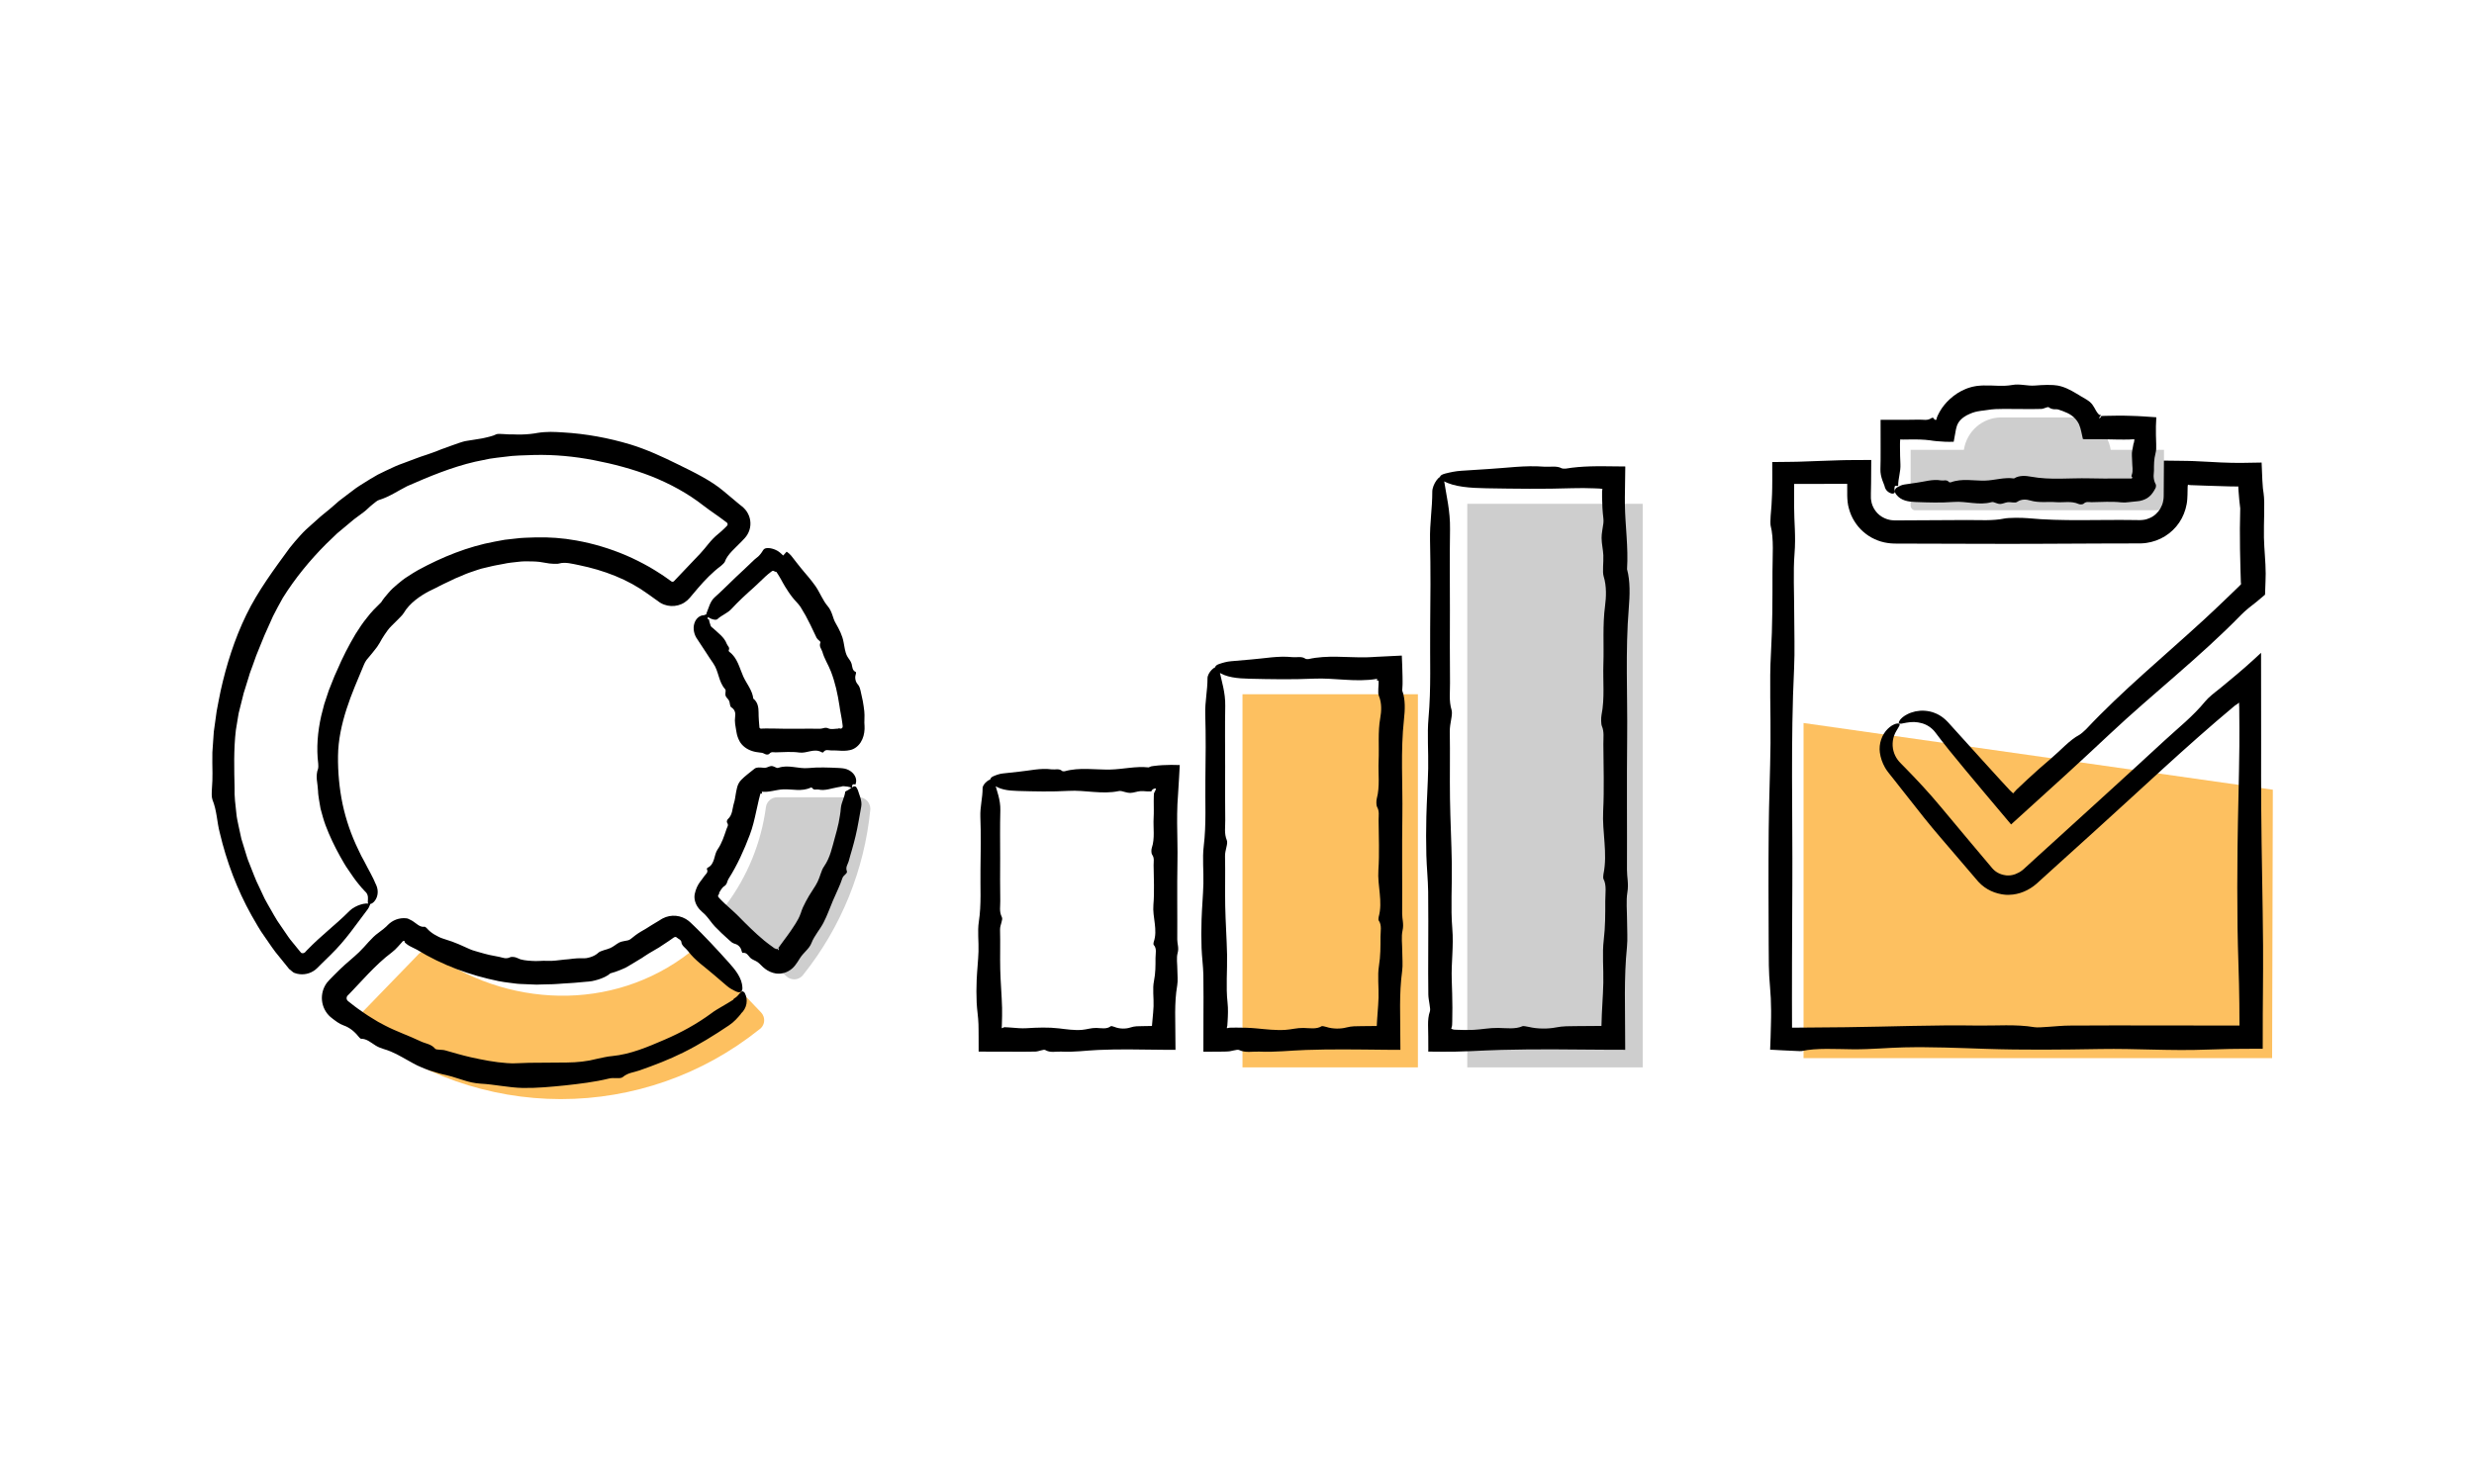 <?xml version="1.0" encoding="utf-8"?>
<!-- Generator: Adobe Illustrator 27.0.0, SVG Export Plug-In . SVG Version: 6.00 Build 0)  -->
<svg version="1.1" id="Layer_1" xmlns="http://www.w3.org/2000/svg" xmlns:xlink="http://www.w3.org/1999/xlink" x="0px" y="0px"
	 viewBox="0 0 1000 600" style="enable-background:new 0 0 1000 600;" xml:space="preserve">
<style type="text/css">
	.st0{fill:none;stroke:#CECECE;stroke-width:6;stroke-miterlimit:10;}
	.st1{fill:#CECECE;}
	.st2{fill:#FDC060;}
	.st3{fill:#141414;}
	.st4{fill:none;}
	.st5{fill-rule:evenodd;clip-rule:evenodd;fill:#FDC060;}
	.st6{fill:#FEC060;}
	.st7{fill:#48B04B;}
	.st8{fill:#F5333F;}
	.st9{fill:none;stroke:#CECECE;stroke-miterlimit:10;}
</style>
<g>
	<path class="st1" d="M351.45,325.31c-0.67-1.78-2.37-2.95-4.28-2.96H314.1c-2.27,0.02-4.19,1.71-4.51,3.96
		c-1.9,14.37-7.46,28.02-16.15,39.63c-1.33,1.88-1.1,4.44,0.55,6.05l23.89,22.75c0.87,0.77,1.98,1.2,3.14,1.23
		c1.54-0.03,2.97-0.81,3.82-2.09c15.2-19.11,24.56-42.21,26.94-66.52C351.83,326.66,351.72,325.96,351.45,325.31L351.45,325.31z"/>
</g>
<g>
	<path class="st2" d="M308.33,410.32c-0.19-0.34-0.42-0.66-0.68-0.95l-22.39-23.48v0c-0.4-0.5-0.9-0.91-1.46-1.23
		c-1.57-0.84-3.49-0.7-4.91,0.36c-31.18,24.41-74.48,22.57-105.65-0.5c-1.68-0.32-3.4,0.33-4.46,1.68l-22.57,23.3h0
		c-0.87,0.93-1.33,2.17-1.26,3.44c0.07,1.27,0.66,2.46,1.62,3.29c22.72,18.21,50.97,28.14,80.08,28.15
		c29.12,0.02,57.37-9.88,80.11-28.06C308.8,415.05,309.48,412.42,308.33,410.32L308.33,410.32z"/>
</g>
<g>
	<g>
		<g>
			<g>
				<path d="M101.66,370.08c-5.83-10.45-10.09-21.76-12.83-33.39c-1.16-4.33-1.13-8.9-2.96-13.36c-0.41-1.12-0.31-2.81-0.2-4.7
					c0.06-0.95,0.13-1.95,0.17-2.98c0.03-1.02,0.03-2.06,0.04-3.09c-0.03-2.78-0.11-5.57-0.04-8.36l0.58-8.35l1.15-8.28
					c0.46-2.75,1.09-5.46,1.6-8.2c2.34-10.56,5.61-20.96,10.37-30.75c4.72-9.74,11.4-18.67,17.53-27.07
					c1.39-1.77,2.84-3.44,4.3-5.04c0.75-0.79,1.44-1.61,2.24-2.32c0.79-0.72,1.58-1.43,2.37-2.14l2.37-2.11
					c0.79-0.7,1.55-1.43,2.4-2.07c1.65-1.32,3.29-2.67,4.9-4.11l1.29-1.14l1.37-1.05c0.92-0.7,1.84-1.4,2.76-2.1l2.78-2.09
					c0.94-0.69,1.95-1.27,2.92-1.9c1.97-1.22,3.92-2.48,5.93-3.57c2.05-1.03,4.11-2.01,6.15-2.94c0.75-0.32,1.47-0.71,2.24-0.98
					l2.29-0.85c1.52-0.57,3.03-1.14,4.55-1.71c1.49-0.63,3.05-1.06,4.57-1.59c1.53-0.52,3.04-1.06,4.55-1.65
					c0.47-0.19,0.93-0.38,1.4-0.57c0.47-0.17,0.94-0.33,1.41-0.49c0.93-0.34,1.86-0.69,2.81-1.03c0.94-0.35,1.9-0.69,2.89-1.02
					c0.99-0.32,2.01-0.67,3.1-0.83c2.02-0.36,4.2-0.61,6.28-1.01c1.04-0.18,2.05-0.49,3.03-0.71c0.98-0.24,1.91-0.56,2.76-0.99
					c0.29-0.15,2.15-0.11,3.1-0.02c1.13,0.1,2.3,0.13,3.49,0.11c1.19,0.06,2.39,0.08,3.57,0.05c2.36-0.06,4.62-0.3,6.46-0.66
					c1.8-0.29,3.51-0.37,5.18-0.4c1.67-0.02,3.32,0.13,5,0.21c9.25,0.53,18.47,2.22,27.33,4.89c6.65,2.04,12.91,4.95,19.1,8
					c6.44,3.16,13.43,6.53,18.53,10.86c1.26,1.11,2.57,2.1,3.8,3.18c0.62,0.53,1.25,1.05,1.87,1.57l0.97,0.8
					c0.47,0.38,1.07,0.81,1.51,1.26c1.89,1.82,2.88,4.44,2.66,7c-0.1,1.28-0.5,2.54-1.15,3.66c-0.32,0.56-0.72,1.08-1.17,1.58
					l-1.2,1.27c-2.46,2.59-5.78,5.2-6.82,8.27c-0.1,0.29-1.03,1.25-1.53,1.62c-3.51,2.61-6.47,5.71-9.27,8.96l-2.08,2.46l-1.24,1.47
					c-0.62,0.74-1.33,1.37-2.14,1.89c-3.2,2.11-7.75,1.97-10.87-0.62l-1.1-0.77l-0.91-0.65c-0.6-0.45-1.22-0.87-1.83-1.31
					c-4.06-2.95-8.56-5.44-13.3-7.35c-4.74-1.93-9.69-3.36-14.68-4.38c-2.65-0.51-5.5-1.38-8.09-0.63
					c-0.45,0.14-1.38,0.11-2.36,0.08c-0.98-0.03-2.03-0.15-2.7-0.31c-0.93-0.18-1.88-0.33-2.84-0.46c-0.96-0.12-1.92-0.14-2.88-0.18
					c-1.93-0.06-3.9-0.09-5.82,0.18c-1.93,0.22-3.88,0.38-5.78,0.82c-1.91,0.38-3.83,0.66-5.69,1.15l-3.21,0.76
					c-1.06,0.28-2.09,0.68-3.14,1.02c-1.04,0.37-2.09,0.68-3.11,1.1l-3.04,1.3l-1.53,0.63c-0.5,0.23-0.99,0.49-1.49,0.73
					c-0.99,0.49-1.99,0.96-3,1.42c-1.02,0.44-1.96,1.03-2.97,1.51l-3.02,1.48c-3.34,1.76-7.78,4.7-10.17,8.8
					c-0.55,0.93-1.76,1.96-2.96,3.23c-1.21,1.25-2.66,2.49-3.59,3.83c-0.8,1.07-1.5,2.18-2.2,3.28c-0.63,1.15-1.26,2.29-2.01,3.35
					c-0.32,0.46-0.68,0.88-1.03,1.32c-0.34,0.45-0.69,0.88-1.05,1.32c-0.72,0.87-1.48,1.73-2.19,2.63c-0.4,0.55-0.79,1.29-1.04,1.91
					c-2.48,5.99-5.07,11.81-7.03,17.94c-1.96,6.1-3.37,12.49-3.44,18.98c-0.07,6.51,0.52,13.05,1.85,19.44
					c1.37,6.39,3.52,12.61,6.38,18.48l1.17,2.44c0.4,0.81,0.87,1.58,1.29,2.37c0.87,1.57,1.59,3.19,2.46,4.67
					c0.41,0.75,0.8,1.51,1.15,2.26c0.17,0.38,0.34,0.75,0.51,1.12c0.19,0.41,0.23,0.61,0.63,1.37c0.57,1.27,0.72,2.6,0.53,3.77
					c-0.17,1.17-0.69,2.16-1.32,2.88c-0.57,0.65-1.17,0.94-1.59,1.03c-0.42,0.06-0.7-0.03-0.86-0.25c-0.33-0.44-0.02-1.32-0.11-2.58
					c-0.06-0.93-0.54-1.77-1.15-2.25c-0.92-0.95-1.88-2.02-2.73-3.12c-1.44-1.72-2.67-3.6-3.93-5.45c-1.33-1.81-2.37-3.78-3.47-5.69
					c-2.23-4-4.22-8.16-5.86-12.52c-0.81-2.18-1.4-4.46-2.02-6.74c-0.22-1.16-0.42-2.33-0.6-3.51c-0.16-1.18-0.39-2.36-0.4-3.57
					c-0.06-1.5-0.34-3.09-0.5-4.64c-0.12-1.55-0.01-3.06,0.48-4.29c0.14-0.34,0.18-1.56,0.09-2.13c-0.79-6.33-0.23-12.91,1.2-19.28
					l1.22-4.75l1.54-4.65l0.39-1.16l0.46-1.13l0.9-2.27l0.9-2.26l1-2.21c2.16-5.07,4.63-9.93,7.43-14.64l2.25-3.45
					c0.37-0.58,0.77-1.14,1.2-1.68l1.28-1.63c1.67-2.22,3.65-4.19,5.67-6.14c0.83-1.35,1.89-2.59,2.98-3.85
					c0.56-0.61,1.11-1.27,1.74-1.83c0.63-0.57,1.27-1.13,1.92-1.68c1.3-1.1,2.63-2.18,4.07-3.06c1.42-0.9,2.78-1.83,4.17-2.58
					c9.78-5.32,20.14-9.53,31.04-11.54l4.08-0.75l4.12-0.46c2.75-0.39,5.49-0.37,8.24-0.49c5.47-0.15,11.04,0.25,16.47,1.24
					c6.94,1.24,13.73,3.28,20.21,6.05c3.24,1.39,6.38,2.99,9.45,4.72c1.51,0.91,3.04,1.79,4.5,2.78c0.73,0.49,1.49,0.95,2.19,1.48
					l1.98,1.42c0.26,0.25,0.68,0.32,1,0.15c0.08-0.04,0.15-0.09,0.22-0.16l0.39-0.42l2.03-2.14l8.14-8.56
					c2.5-2.61,4.08-5.4,7.43-8.07c0.78-0.63,1.57-1.35,2.37-2.13c0.32-0.33,0.65-0.66,0.99-1c0.08-0.09,0.17-0.17,0.22-0.28
					c0.24-0.44-0.03-0.98-0.37-1.18c-0.63-0.46-1.26-0.93-1.89-1.4c-0.84-0.61-1.66-1.25-2.52-1.81c-1.72-1.15-3.33-2.38-4.88-3.53
					c-6.31-4.94-13.49-8.84-21.01-11.84c-7.55-2.96-15.41-5.02-23.33-6.55c-7.89-1.53-15.94-2.28-24.03-2.1
					c-4.03,0.17-8.09,0.14-12.07,0.75c-1.99,0.26-4,0.43-5.98,0.77l-5.89,1.21c-9.54,2.21-18.5,5.95-27.45,9.87
					c-3.74,1.89-7.33,4.38-11.43,5.61c-0.59,0.16-1.6,0.96-2.73,1.91c-1.16,0.9-2.29,2.16-3.38,2.94l-4.02,2.99
					c-1.3,1.05-2.56,2.15-3.85,3.22l-1.93,1.61l-0.96,0.8l-0.91,0.87l-3.62,3.48c-6.56,6.58-12.5,13.83-17.43,21.71
					c-1.4,2.47-2.73,4.95-4,7.47c-1.12,2.59-2.28,5.15-3.45,7.71c-1.07,2.75-2.28,5.46-3.34,8.22l-1.49,4.18
					c-0.49,1.4-1.08,2.76-1.45,4.18c-0.55,1.79-1.11,3.57-1.66,5.36l-0.43,1.34l-0.34,1.36l-0.68,2.72l-0.68,2.72l-0.34,1.36
					l-0.24,1.38c-0.3,1.85-0.61,3.7-0.91,5.55c-0.91,7.75-0.68,15.86-0.51,23.29c-0.13,3.49,0.34,6.93,0.72,10.39
					c0.14,1.74,0.57,3.43,0.91,5.13c0.36,1.7,0.72,3.4,1.11,5.09l1.53,4.98c0.52,1.66,0.97,3.34,1.67,4.93
					c1.32,3.21,2.42,6.51,4.01,9.61l2.2,4.69c0.79,1.54,1.69,3.01,2.54,4.52c0.88,1.49,1.67,3.04,2.62,4.48l2.93,4.29
					c0.99,1.42,1.91,2.89,3.05,4.2l3.05,3.74l0.58,0.68c0.24,0.14,0.55,0.16,0.83,0.12c0.28-0.05,0.55-0.18,0.75-0.37
					c0.11-0.1,0.18-0.21,0.28-0.32l0.19-0.21l0.34-0.36c5.63-5.84,11.61-10.27,17.19-15.87c1.14-1.14,2.87-2.03,4.44-2.52
					c0.78-0.25,1.52-0.39,2.13-0.42c0.15-0.01,0.29-0.01,0.43,0c0.12,0.02,0.24,0.04,0.39,0c0.28-0.06,0.5-0.24,0.67-0.26l-0.14,0.5
					l0,0l0,0l0,0.01l0,0.01l0,0l0,0l0,0l0,0l0.14-0.51c0.09-0.01,0.17,0.02,0.22,0.15c0.05,0.13,0.06,0.39-0.08,0.73
					c-0.04,0.11-0.17,0.3-0.19,0.35c-0.02,0.05-0.03,0.1-0.05,0.16c-0.04,0.11-0.09,0.24-0.15,0.36c-0.12,0.25-0.29,0.53-0.47,0.77
					c-4.77,6.21-8.71,12.33-15.08,18.53l-3.51,3.44l-1.08,1.08c-0.44,0.45-0.93,0.96-1.46,1.38c-1.04,0.84-2.26,1.43-3.54,1.71
					c-1.28,0.29-2.62,0.28-3.9-0.02c-0.32-0.08-0.63-0.16-0.94-0.28c-0.33-0.12-0.57-0.2-0.81-0.44l-1.48-1.21l-3.92-4.85
					c-2.21-2.56-4.04-5.42-5.98-8.2C104.97,376.01,103.38,373,101.66,370.08z"/>
			</g>
		</g>
	</g>
</g>
<g>
	<g>
		<g>
			<g>
				<path d="M276.12,425.57c-5.68,2.83-11.62,5.11-17.6,7.2c-2.23,0.82-4.69,0.9-6.76,2.68c-1.04,0.92-3.61,0.07-5.71,0.64
					c-5.75,1.4-11.65,2.09-17.53,2.74c-5.72,0.58-11.47,1.14-17.27,1.04c-5.76-0.13-11.54-1.48-17.09-1.74
					c-2.4-0.17-4.64-0.67-6.79-1.39c-1.08-0.34-2.14-0.69-3.22-1c-1.07-0.36-2.15-0.68-3.27-0.93c-2.39-0.49-4.75-1.22-7.1-1.96
					c-1.17-0.39-2.3-0.86-3.43-1.33c-1.12-0.48-2.23-0.96-3.26-1.56c-1.52-0.85-3.03-1.69-4.53-2.53c-1.49-0.86-3.02-1.62-4.6-2.29
					c-1.94-0.88-4.08-1.15-6.08-2.39c-1.86-1.14-3.69-2.84-5.99-2.77c-0.2,0.01-0.89-0.73-1.21-1.15c-0.38-0.5-0.81-0.97-1.28-1.4
					c-0.46-0.45-0.95-0.87-1.46-1.23c-1.02-0.74-2.1-1.3-3.08-1.62c-0.94-0.34-1.73-0.8-2.48-1.29c-0.37-0.25-0.73-0.51-1.08-0.77
					l-0.81-0.61c-0.32-0.25-0.65-0.48-0.96-0.77c-1.92-1.7-3.13-4.11-3.38-6.62c-0.26-2.51,0.44-5.11,1.98-7.17l0,0
					c0.33-0.38,0.64-0.78,1-1.15l0.9-0.92l1.08-1.1l2.19-2.17c2.53-2.47,5.33-4.63,7.88-7.08c2.66-2.55,4.95-5.8,7.78-7.78
					c0.71-0.5,1.38-1.02,2.03-1.56l0.95-0.82c0.27-0.18,0.51-0.49,0.75-0.74c0.26-0.25,0.51-0.49,0.78-0.71
					c1.06-0.88,2.31-1.52,3.63-1.84c0.66-0.16,1.34-0.25,2.02-0.26c0.34,0,0.68,0.01,1.02,0.05c0.35,0.06,0.67,0.06,0.96,0.24
					c0.34,0.17,0.69,0.35,1.05,0.53c0.35,0.19,0.71,0.35,1.05,0.64c0.66,0.49,1.53,1.13,1.79,1.29c0.79,0.52,1.64,0.88,2.62,0.72
					c0.18-0.03,0.73,0.37,0.93,0.63c0.87,1.02,1.9,1.82,3,2.49c0.55,0.34,1.12,0.64,1.69,0.92c0.57,0.29,1.16,0.55,1.79,0.74
					c1.23,0.41,2.47,0.79,3.69,1.22c0.61,0.22,1.21,0.45,1.8,0.71c0.6,0.24,1.21,0.46,1.79,0.75c1.21,0.58,2.44,1.13,3.7,1.65
					c0.62,0.28,1.27,0.49,1.92,0.67l1.96,0.57c1.32,0.35,2.62,0.78,3.95,1.05c1.34,0.26,2.68,0.53,4.01,0.79
					c0.71,0.14,1.42,0.41,2.15,0.51c0.73,0.07,1.47,0.02,2.2-0.37c0.51-0.28,2-0.12,2.7,0.23c0.47,0.23,0.96,0.44,1.45,0.61
					c0.49,0.14,0.99,0.24,1.5,0.33c1.01,0.17,2.04,0.26,3.08,0.31c2.07,0.19,4.15-0.12,6.2-0.03c2.35,0.16,4.67-0.27,7.01-0.5
					c0.58-0.06,1.17-0.11,1.76-0.15c0.59-0.05,1.16-0.16,1.75-0.22c1.17-0.13,2.36-0.2,3.58-0.16c0.52,0.01,1.08,0.02,1.66-0.04
					c0.57-0.09,1.17-0.23,1.76-0.41c1.19-0.37,2.37-0.97,3.34-1.89c0.22-0.21,0.54-0.37,0.91-0.5c0.36-0.16,0.78-0.31,1.22-0.44
					c0.88-0.27,1.86-0.51,2.64-0.88c1.28-0.6,2.34-1.56,3.55-2.22c1.05-0.52,2.33-0.57,3.52-0.87c0.35-0.09,0.75-0.27,1.04-0.49
					c1.34-1.11,2.69-2.15,4.15-3.01c0.71-0.46,1.48-0.82,2.19-1.28c0.71-0.47,1.44-0.92,2.17-1.37l2.21-1.33l1.11-0.67l0.53-0.34
					c0.22-0.14,0.41-0.24,0.62-0.36c0.41-0.22,0.84-0.4,1.28-0.56c1.75-0.62,3.67-0.71,5.46-0.28c0.9,0.22,1.74,0.54,2.62,1.05
					c0.76,0.45,1.46,0.99,2.09,1.61l0.27,0.28l0.11,0.12l0.02,0.01h0c-0.02-0.04,0.23,0.21,0.37,0.34l0.49,0.47l0.97,0.95l1.93,1.92
					c1.28,1.29,2.54,2.6,3.79,3.92c2.5,2.65,4.95,5.34,7.38,8.04c1.37,1.51,2.7,3.1,3.7,4.76c0.5,0.83,0.92,1.68,1.22,2.55
					c0.15,0.44,0.27,0.88,0.36,1.32c0.1,0.48,0.11,0.82,0.18,1.45c0.07,1.03-0.26,1.57-0.75,1.78c-0.51,0.2-1.1,0.13-1.82-0.21
					c-1.25-0.57-2.61-1.29-3.71-2.26c-1.77-1.52-3.54-3.03-5.26-4.5c-3.54-3.11-7.57-5.69-10.48-9.62
					c-0.91-1.22-2.59-2.06-2.67-3.71c-0.01-0.23-0.38-0.73-0.64-0.89l-0.58-0.37c-0.21-0.14-0.33-0.2-0.66-0.48l0,0l0,0
					c-0.05-0.04-0.13-0.12-0.15-0.13l-0.05-0.01l-0.1-0.03c-0.06-0.02-0.13-0.03-0.19-0.03l-0.17-0.02c-0.04,0-0.04,0.04-0.08,0.04
					c-0.15,0.04-0.26,0.09-0.35,0.14c-0.09,0.04-0.17,0.11-0.21,0.14l-1.77,1.24l-4.03,2.67c-1.36,0.87-2.82,1.59-4.17,2.45
					c-0.63,0.38-1.24,0.78-1.85,1.19l-0.91,0.62c-0.31,0.2-0.63,0.37-0.94,0.56c-1.26,0.76-2.51,1.51-3.76,2.27
					c-0.63,0.37-1.27,0.75-1.91,1.11c-0.67,0.31-1.34,0.6-2.02,0.88c-1.37,0.56-2.77,1.06-4.22,1.44c-0.65,0.64-1.43,1.05-2.23,1.46
					c-0.81,0.39-1.66,0.72-2.52,0.99c-0.87,0.27-1.75,0.49-2.62,0.67c-0.88,0.16-1.76,0.2-2.6,0.27c-1.49,0.1-2.96,0.24-4.42,0.4
					c-1.46,0.16-2.94,0.15-4.4,0.28c-1.47,0.07-2.92,0.27-4.39,0.29l-4.39,0.1l-2.2,0.07l-2.19-0.09l-4.39-0.18
					c-1.46-0.05-2.91-0.32-4.36-0.48c-1.45-0.21-2.91-0.35-4.34-0.66c-11.61-2.36-22.9-6.48-33.01-12.69
					c-0.89-0.48-1.75-0.87-2.63-1.32c-0.44-0.23-0.88-0.48-1.31-0.79c-0.22-0.15-0.43-0.32-0.64-0.51c-0.19-0.17-0.51-0.45-0.4-0.47
					c0.02-0.16-0.02-0.28-0.12-0.39c-0.08-0.12-0.21-0.16-0.34-0.12c-0.26,0.05-0.45,0.29-0.59,0.45l-0.1,0.12l-0.02,0.03
					l-0.13,0.15l-0.29,0.32l-1.15,1.28c-0.77,0.84-1.56,1.64-2.42,2.28c-3.48,2.6-6.59,5.6-9.59,8.71c-1.5,1.56-2.97,3.14-4.45,4.72
					l-2.22,2.36l-1.12,1.17l-0.51,0.51h0c-0.05,0.05-0.1,0.1-0.14,0.16c-0.45,0.54-0.42,1.42,0.1,1.94
					c0.13,0.12,0.27,0.23,0.44,0.37l1.23,0.96c0.85,0.65,1.67,1.34,2.56,1.94c1.76,1.22,3.48,2.49,5.32,3.58l2.73,1.67l2.82,1.51
					c4.62,2.41,9.53,4.06,14.22,6.3c1.99,1.02,4.44,1.1,6.07,3.08c0.46,0.58,2.77,0.28,4.13,0.69c3.41,0.98,6.82,1.98,10.29,2.77
					c4.81,1.06,9.68,2.03,14.6,2.36c0.75,0.06,1.5,0.1,2.25,0.11l2.25-0.07c1.49-0.05,2.99-0.11,4.49-0.16
					c3.13-0.02,6.28-0.08,9.41-0.07c3.96-0.06,7.95,0.07,11.92-0.41c1.03-0.12,2.06-0.28,3.09-0.46c1.02-0.23,2.05-0.46,3.07-0.69
					c2.05-0.41,4.04-0.94,6.04-1.09c7.44-0.72,14.35-3.68,21.11-6.59c6.75-2.9,13.27-6.46,19.16-10.83
					c1.27-0.98,2.63-1.72,3.95-2.51c1.32-0.79,2.65-1.53,3.96-2.36l0.29-0.21c0.27-0.09,0.54-0.28,0.64-0.58
					c0.09-0.23,0.74-0.44,1.4-1.09c0.67-0.61,1.21-1.56,1.78-1.9l-0.5,0.92l0,0l0,0l0,0l0,0.01l0,0.01l0,0.01l0,0.01l0,0l0,0l0,0
					l0.54-0.98c0.16-0.09,0.32-0.12,0.49-0.07c0.27,0.07,0.65,0.38,0.85,0.78c0.63,1.23,0.87,2.72,0.62,4.22
					c-0.25,1.5-1.07,3-2.37,4.12l0.29-0.21c-1.4,1.7-2.91,3.45-5.01,4.84C288.69,418.57,282.57,422.38,276.12,425.57z"/>
			</g>
		</g>
	</g>
</g>
<g>
	<g>
		<g>
			<g>
				<path d="M345.82,338.05c-0.37,1.73-0.9,3.41-1.34,5.12c-0.48,1.7-1.01,3.38-1.45,5.09c-0.38,1.26-1.35,2.34-0.71,4.02
					c0.33,0.85-1.43,1.56-1.8,2.71c-0.5,1.57-1.15,3.08-1.82,4.59c-0.64,1.52-1.37,3-2.01,4.52c-1.25,2.95-2.31,6-3.79,8.87
					c-1.46,2.85-3.73,5.3-4.87,8.23c-0.47,1.29-1.33,2.25-2.18,3.18c-0.85,0.93-1.73,1.82-2.42,2.89c-0.36,0.58-0.72,1.15-1.1,1.73
					c-0.06,0.11-0.28,0.38-0.44,0.61c-0.17,0.26-0.34,0.52-0.54,0.75c-0.38,0.48-0.8,0.92-1.25,1.3c-1.83,1.56-4.27,2.27-6.49,1.93
					c-1.62-0.26-3.11-0.95-4.37-1.9c-0.63-0.47-1.19-1.01-1.74-1.58l-0.42-0.41l-0.28-0.25c-0.17-0.15-0.35-0.3-0.54-0.44
					c-0.94-0.69-2.19-0.94-3.06-1.84c-0.81-0.84-1.37-2.17-3.03-1.9c-0.14,0.02-0.35-0.51-0.42-0.83c-0.31-1.5-1.47-2.52-2.64-2.82
					c-1.14-0.29-1.75-0.97-2.46-1.6c-1.95-1.75-3.89-3.53-5.69-5.43c-1.35-1.43-2.41-3.14-3.75-4.58c-0.17-0.19-0.36-0.37-0.55-0.55
					l-0.76-0.68c-0.73-0.64-1.4-1.34-1.92-2.14c-1.05-1.58-1.51-3.51-1.16-5.19c0.41-1.98,1.2-3.7,2.35-5.17l0.87-1.15l0.63-0.88
					c0.55-0.83,1.76-1.46,1.05-2.9c-0.07-0.13,0.15-0.44,0.33-0.53c1.52-0.72,2.12-2.05,2.56-3.42c0.42-1.4,0.67-2.86,1.5-4.05
					c1.72-2.47,2.62-5.42,3.59-8.26c0.25-0.76,0.93-1.44,0.21-2.45c-0.25-0.35-0.04-1.16,0.32-1.47c1.92-1.74,1.75-4.24,2.42-6.41
					c0.42-1.24,0.53-2.55,0.77-3.83c0.05-0.32,0.1-0.64,0.17-0.96l0.32-1.44c0.27-1.22,0.85-2.32,1.67-3.18
					c0.7-0.73,1.55-1.47,2.46-2.21c0.93-0.73,1.9-1.47,2.95-2.35c0.48-0.42,1.42-0.54,2.44-0.47l0.39,0.02
					c0.12,0.01,0.28,0.02,0.33,0.03l0.42,0.05c0.28,0.03,0.55,0.04,0.81,0c0.83-0.11,1.64-0.69,2.46-0.71
					c0.7-0.02,1.4,0.49,2.11,0.73c0.21,0.07,0.47,0.08,0.68,0c4.03-1.42,8.04,0.48,12.1,0.09c4.08-0.39,8.21-0.23,12.31-0.03
					c0.28,0.01,0.57,0.03,0.85,0.06l0.62,0.06c0.29,0.03,0.57,0.08,0.84,0.13c1.1,0.23,2.12,0.73,2.91,1.4
					c1.6,1.32,2.2,3.31,1.57,4.82c-0.03,0.08-0.07,0.16-0.11,0.24c0,0.07-0.09-0.03-0.15-0.04c-0.06-0.03-0.13-0.06-0.19-0.07
					c-0.27-0.08-0.54-0.01-0.69,0.11c-0.31,0.27-0.26,0.62-0.28,0.85c0,0.23-0.05,0.49-0.45,0.41c-0.19-0.02-0.44-0.29-0.52-0.24
					c-0.13-0.02-0.24-0.05-0.37-0.08c-0.72-0.21-1.38-0.16-1.78-0.25c-0.33-0.07-0.66-0.05-0.95,0.04c-0.07,0.02-0.14,0.05-0.2,0.08
					l-0.45,0.09c-0.32,0.06-0.63,0.11-0.95,0.16c-2.61,0.42-5.2,1.55-7.91,0.95c-0.84-0.19-1.83,0.46-2.52-0.63
					c-0.1-0.15-0.44-0.23-0.61-0.15c-3.6,1.7-7.35,0.58-11.01,0.7c-1.56,0.05-3.1,0.42-4.63,0.69c-0.77,0.14-1.54,0.26-2.31,0.3
					c-0.39,0.02-0.78,0.03-1.17,0.01l-0.29-0.02c-0.09-0.01-0.23-0.02-0.21-0.03c-0.03-0.02-0.07-0.05-0.11-0.09
					c-0.07,0.68,0.09,0.97,0.12,1.01c0.04,0.06-0.07-0.1-0.28-0.16c-0.18-0.07-0.34,0-0.45,0.04c-0.24,0.78-0.41,1.59-0.62,2.38
					c-0.39,1.59-0.73,3.18-1.07,4.78c-0.7,3.18-1.42,6.39-2.58,9.44c-2.34,6.18-5.05,12.26-8.62,17.85
					c-0.61,0.94-0.48,2.19-1.73,2.96c-0.5,0.31-0.87,0.78-1.23,1.3c-0.18,0.26-0.34,0.53-0.51,0.81l-0.25,0.42
					c-0.01,0.04-0.01,0.05-0.01,0.08c-0.01,0.04-0.02,0.07-0.04,0.09c-0.14,0.23,0.13,0.41-0.19,0.65c-0.34,0.3-0.33,0.73-0.12,1.05
					c-0.01,0.01,0.15,0.18,0.24,0.28l0.31,0.34l0.64,0.67c0.43,0.44,0.87,0.87,1.32,1.29c1.8,1.69,3.71,3.27,5.44,5.02
					c3.44,3.49,6.91,6.98,10.69,10.1c1.15,0.95,2.39,1.8,3.6,2.7c0.13,0.1,0.34,0.26,0.41,0.3l0.11,0.03
					c0.07,0.02,0.13,0.05,0.19,0.07c0.12,0.05,0.23,0.1,0.35,0.21c0.12,0.09,0.24-0.09,0.33-0.12c0.11-0.05,0.21,0.08,0.68,0.56
					c0.14,0.13,0.16-0.1,0.1-0.35c-0.04-0.28-0.21-0.47-0.13-0.62c1.11-1.62,2.38-3.15,3.5-4.77l1.2-1.67l1.15-1.71
					c0.77-1.14,1.51-2.29,2.15-3.51c0.4-0.73,0.7-1.52,1-2.31c0.27-0.8,0.53-1.61,0.88-2.36c0.76-1.57,1.53-3.14,2.44-4.63
					c0.59-0.94,1.19-1.88,1.78-2.81c0.61-0.93,1.21-1.87,1.69-2.87c0.5-1.03,0.88-2.15,1.26-3.25c0.36-1.1,0.77-2.17,1.44-3.1
					c2.41-3.5,3.19-7.6,4.3-11.54c0.31-0.98,0.57-1.96,0.81-2.96c0.24-0.99,0.5-1.98,0.71-2.99c0.38-2.01,0.76-4.02,0.9-6.06
					c0.23-2.3,1.5-4.25,1.76-6.51c0.02-0.2,0.61-0.33,1.3-0.79c0.69-0.41,1.44-1.06,2.05-1.32l-1.15-0.04l0.03-0.05
					c0.02-0.03,0.04-0.07,0.07-0.1c0.05-0.06,0.11-0.1,0.16-0.13c0.1-0.06,0.15-0.07,0.15-0.07s-0.05,0-0.16,0.05
					c-0.05,0.03-0.11,0.07-0.17,0.13c-0.03,0.03-0.05,0.06-0.08,0.1l-0.03,0.05L345,318c0.17-0.07,0.33-0.1,0.48-0.09
					c0.23,0.02,0.52,0.18,0.66,0.39c0.45,0.67,0.81,1.52,1,2.33c0.22,0.6,0.43,1.19,0.61,1.81c0.35,1.22,0.61,2.51,0.34,3.83
					c-0.38,1.96-0.67,3.94-1.06,5.9C346.69,334.15,346.27,336.11,345.82,338.05z"/>
			</g>
		</g>
	</g>
</g>
<g>
	<g>
		<g>
			<g>
				<path d="M297.37,233.41c2.5-2.37,5.05-4.67,7.53-7.12c0.46-0.46,1.04-0.8,1.54-1.26l0.18-0.18l0.24-0.24
					c0.19-0.2,0.38-0.41,0.56-0.64c0.37-0.46,0.71-0.98,1.07-1.58c0.73-1.26,3.26-0.86,5.01-0.07c1.25,0.51,2.21,1.47,3.01,2.25
					c-0.01,0.17,0.26-0.2,0.42-0.37l0.55-0.61l0.28-0.31l0.14-0.15c0.02-0.02,0.05-0.06,0.07-0.07l0.03,0.02l0.21,0.14
					c0.28,0.19,0.53,0.4,0.79,0.62c0.49,0.46,0.95,0.95,1.35,1.52l1.68,2.17c0.49,0.65,1.03,1.26,1.52,1.91
					c0.98,1.27,2.08,2.46,3.1,3.7c1.01,1.26,2.07,2.49,2.97,3.83c1.83,2.64,2.94,5.8,5,8.18c0.88,1.05,1.38,2.23,1.8,3.42
					c0.4,1.21,0.75,2.41,1.42,3.51c1.36,2.35,2.66,4.87,3.13,7.53c0.39,1.93,0.55,3.88,1.41,5.61c0.55,1.07,1.5,1.94,1.85,3.2
					c0.16,0.59,0.2,1.25,0.41,1.84c0.19,0.6,0.53,1.13,1.31,1.47c0.13,0.06,0.04,0.65-0.06,0.96c-0.25,0.75-0.25,1.5-0.09,2.18
					c0.14,0.69,0.46,1.3,0.87,1.77c0.81,0.91,0.97,1.85,1.21,2.82c0.31,1.34,0.6,2.68,0.88,4.03c0.25,1.35,0.43,2.71,0.59,4.08
					c0.13,1.02,0.08,2.06,0.06,3.09l-0.03,1.55c0,0.32,0.02,0.82,0.07,1.26c0.03,0.46,0.03,0.9,0.01,1.34
					c-0.08,1.83-0.54,3.72-1.55,5.3c-0.99,1.57-2.54,2.77-4.22,3.14c-1.68,0.4-3.3,0.34-4.9,0.22c-1-0.07-1.87-0.06-2.82-0.06
					c-1.06,0-2.3-0.62-3.17,0.74c-0.08,0.13-0.48,0.11-0.66,0c-3.02-1.77-5.99,0.55-9.05,0.11c-3.15-0.45-6.39-0.13-9.59-0.08
					c-0.85,0.01-1.76-0.38-2.55,0.6c-0.28,0.35-1.17,0.38-1.61,0.14c-0.3-0.17-0.59-0.3-0.89-0.41c-0.15-0.05-0.3-0.1-0.45-0.14
					c-0.22-0.04-0.54-0.07-0.81-0.1c-1.11-0.12-2.19-0.29-3.23-0.64c-2.07-0.68-4-2.04-5.04-3.98c-0.61-1.14-1.03-2.35-1.23-3.65
					l-0.31-1.83l-0.23-1.44c-0.12-0.97-0.15-1.95,0-2.99c0.2-1.19,0.04-2.77-1.51-3.73c-0.73-0.43-0.52-1.82-0.94-2.69
					c-0.35-0.72-1.14-1.25-1.39-1.97c-0.24-0.61,0.01-1.4,0-2.12c0-0.21-0.08-0.45-0.22-0.6c-1.36-1.52-1.97-3.28-2.55-5.11
					c-0.58-1.82-1.1-3.71-2.22-5.29c-2.23-3.2-4.17-6.45-6.45-9.77c-1.37-1.87-1.84-4.39-1.22-6.36c0.57-1.99,2.18-3.33,3.81-3.35
					c0.05-0.01,0.08,0.01,0.14-0.01c0.09-0.05,0.19-0.11,0.3-0.15c0.21-0.09,0.45-0.16,0.67-0.17c0.46-0.03,0.76,0.14,0.87,0.28
					c0.21,0.31,0.01,0.5-0.14,0.72c-0.15,0.2-0.42,0.52-0.19,0.85c0.11,0.16,0.36,0.17,0.46,0.18c0.03,0.12,0.06,0.25,0.07,0.37
					c0.09,0.74,0.4,1.34,0.48,1.74c0.06,0.34,0.21,0.64,0.41,0.86c0.1,0.11,0.2,0.21,0.32,0.29c0.06,0.04,0.11,0.08,0.17,0.11
					c0.03,0.02,0.05,0.03,0.08,0.05l0.18,0.17c1.96,1.89,4.45,3.51,5.47,6.25c0.29,0.85,1.38,1.41,0.82,2.59
					c-0.08,0.16,0.03,0.51,0.18,0.62c3.35,2.43,4.13,6.53,5.69,10.01c1.35,2.96,3.67,5.56,4.05,8.95c1.82,1.39,2.13,3.6,2.13,5.5
					c0.02,1.06,0.03,2.12,0.11,3.16l0.12,1.56l0.07,0.77c0.01,0.1,0.04,0.31,0.03,0.33l-0.01,0.05c-0.08,0.44,0.33,0.82,0.74,0.79
					c0.1,0,0.2-0.02,0.29-0.04l1.51-0.04c1.06-0.02,2.12-0.02,3.18,0.02c6.28,0.2,12.58,0,18.86,0.08c1.07,0.01,1.99-0.75,3.25-0.16
					c0.59,0.28,1.26,0.31,1.96,0.27c0.35-0.03,0.71-0.06,1.06-0.09l0.53-0.04l0.41-0.02c0.26,0,0.31-0.27,0.68-0.08
					c0.43,0.19,0.88,0.03,1.08-0.3c0.1-0.16,0.14-0.36,0.13-0.56c0-0.11-0.01-0.18-0.02-0.34l-0.11-0.87
					c-0.28-2.38-0.86-4.72-1.17-7.09c-0.71-4.7-1.73-9.41-3.44-13.85c-1.05-2.71-2.68-5.17-3.46-7.97c-0.35-1.2-1.47-2.14-0.79-3.75
					c0.19-0.46-1.16-1.14-1.52-1.85c-0.87-1.78-1.71-3.57-2.56-5.36l-1.89-3.67c-0.68-1.2-1.37-2.39-2.1-3.55
					c-0.94-1.39-2.25-2.53-3.26-3.86c-1.1-1.36-2.02-2.86-2.96-4.33c-0.59-0.94-1.1-1.93-1.64-2.91l-0.85-1.44l-0.44-0.71
					l-0.42-0.64l-0.04-0.08c-0.09-0.19-0.31-0.24-0.49-0.24c-0.19-0.01-0.3-0.02-0.57-0.25c-0.13-0.09-0.27-0.12-0.42-0.11
					c-0.07,0-0.15,0.02-0.23,0.04c-0.05,0.02-0.06,0.01-0.13,0.05l-0.31,0.22c-0.83,0.6-1.63,1.29-2.41,1.99
					c-1.55,1.42-3.02,2.94-4.6,4.35c-3.15,2.8-6.27,5.66-9.14,8.77c-1.63,1.77-3.95,2.5-5.67,4.13c-0.35,0.33-1.18,0.28-2.03,0.01
					c-0.42-0.13-0.86-0.32-1.23-0.54c-0.19-0.11-0.36-0.23-0.5-0.37c-0.07-0.07-0.12-0.15-0.17-0.22c0.04,0.08,0.08,0.15,0.11,0.21
					l0.69,0.24l-0.01-0.27l-0.08-0.2l0.09,0.21l0.01,0.27l-0.7-0.24c0,0-0.05-0.1-0.16-0.3c-0.08-0.18-0.44-0.57-0.39-0.53
					c-0.11-0.18-0.13-0.44-0.06-0.61c0.96-2.22,1.42-4.82,3.39-6.55C291.82,238.88,294.55,236.1,297.37,233.41z"/>
			</g>
		</g>
	</g>
</g>
<g>
	<g>
		<rect x="593.08" y="203.7" class="st1" width="70.9" height="227.85"/>
	</g>
	<g>
		<rect x="502.22" y="280.69" class="st2" width="70.9" height="150.86"/>
	</g>
	<g>
		<g>
			<g>
				<g>
					<path d="M586.06,246.97c0,9.69-0.08,19.4,0.04,29.08c0.05,3.61-0.51,7.29,0.64,11.04c0.57,1.87-0.79,5.35-0.73,8.69
						c0.15,9.03-0.05,18.1,0.08,27.14c0.13,8.79,0.6,17.55,0.74,26.35c0.13,8.71-0.5,17.71,0.19,26.1
						c0.6,7.27-0.47,13.82-0.22,20.78c0.13,3.69,0.24,7.44,0.26,11.17c0.01,1.87-0.01,3.73-0.06,5.58c-0.05,2.54-0.14,1.91-0.26,2.5
						l-0.15,0.53c0.15,0.08,0.36,0.16,0.61,0.24c0.13,0.04,0.26,0.07,0.41,0.1l0.11,0.02l0.06,0.01l0.21,0.01l0.85,0.04
						c2.26,0.1,4.53,0.13,6.79,0.03c3.27-0.15,6.32-0.83,9.88-0.78c3.3,0.05,7.06,0.62,9.94-0.72c0.24-0.11,1.72,0.13,2.48,0.31
						c3.57,0.87,7.94,0.82,10.92,0.22c2.91-0.58,5.48-0.51,8.18-0.54l7.95-0.06l2.22-0.01c0.02,0,0.03,0,0.06,0.01l0.03-0.03
						l0.02-0.03l0.01-0.02c0,0.05,0-0.12,0.01-0.25l0.01-0.4c0.1-5.57,0.61-11.09,0.73-16.66c0.13-5.8-0.48-11.99,0.17-17.34
						c0.65-5.38,0.62-10.52,0.62-15.78c0-2.99,0.62-6.49-0.74-8.95c-0.13-0.23-0.11-1.35,0-1.87c1.77-8.54-0.55-16.93-0.11-25.59
						c0.45-8.91,0.13-18.07,0.08-27.11c-0.01-2.41,0.38-4.99-0.6-7.21c-0.35-0.78-0.38-3.31-0.14-4.54
						c1.34-6.68,0.52-13.73,0.75-20.58c0.26-7.81-0.37-15.65,0.68-23.53c0.44-3.33,0.68-7.88-0.57-11.89
						c-0.58-1.84,0-5.66-0.13-8.53c-0.11-2.36-0.69-4.64-0.71-6.96c-0.02-1.98,0.49-3.97,0.73-5.99c0.07-0.6,0.08-1.33,0-1.92
						c-0.35-2.84-0.5-5.67-0.53-8.51l0-2.12l0.01-0.53c0-0.12,0-0.09,0-0.1l0-0.02l0.02-0.08l0.15-0.45
						c-0.4-0.12,0.55-0.28-3.43-0.39c-2.88-0.1-5.77-0.15-8.66-0.05c-11.56,0.39-23.27,0.23-34.88,0.03
						c-6.41-0.11-13-0.51-17.35-2.96c-1.96-1.1-1.97-2.29,0.75-2.99c2-0.51,4.29-1,6.58-1.13c3.66-0.24,7.31-0.47,10.86-0.7
						c7.4-0.42,14.74-1.55,22.42-0.95c2.39,0.19,5.18-0.46,7.15,0.63c0.27,0.15,1.25,0.23,1.72,0.15c3.28-0.55,6.6-0.8,9.95-0.9
						l2.51-0.05l3.02,0c2.85,0.03,5.7,0.06,8.56,0.09c-0.04,3.17-0.09,6.35-0.13,9.51l-0.04,2.89l0.01,2.79
						c0.11,8.85,1.45,17.4,0.87,26.34c1.35,4.9,1.11,10.67,0.71,15.63c-1.43,17.49-0.47,35.06-0.66,52.57
						c-0.2,17.76,0,35.55-0.08,53.32c-0.01,3.03,0.75,5.63,0.16,9.18c-0.56,3.33-0.12,7.64-0.12,11.52c0,3.55,0.29,7.28-0.05,10.63
						c-0.63,6.21-0.81,12.46-0.83,18.71c0.04,7.58,0.09,15.18,0.13,22.75c-2.49-0.01-4.97-0.01-7.46-0.02
						c-7.25-0.05-14.52-0.1-21.78-0.16c-6.95-0.01-13.9,0.04-20.82,0.22c-4.13,0.1-8.26,0.33-12.39,0.51
						c-2.07,0.09-4.13,0.16-6.21,0.2c-1.76,0.01-3.52,0.02-5.29,0.03c-1.88-0.02-3.77-0.03-5.66-0.05c0.01-0.34,0.01-0.68,0.02-1.02
						c0.03-1.67,0.01-3.32-0.02-4.99c-0.03-1.59-0.05-3.19-0.08-4.79c-0.01-1.86,0.13-3.71,0.76-5.51c0.36-1.02-0.61-4.41-0.65-6.75
						c-0.11-5.8-0.04-11.63-0.04-17.45c0-8.08,0.09-16.17-0.03-24.23c-0.08-4.92-0.6-9.79-0.73-14.72c-0.13-5.15-0.13-10.35,0-15.5
						c0.16-6.53,0.61-13.03,0.74-19.56c0.13-6.77-0.45-13.83,0.13-20.3c1.09-12.05,0.54-24.07,0.67-36.09
						c0.13-11.95,0.22-23.94-0.05-35.86c-0.15-6.77,0.93-12.95,0.91-19.57c-0.01-3.09,3.15-7.25,4.23-5.99
						c0.21,0.24,0.42,0.75,0.5,1.26c0.99,6.49,2.55,12.44,2.44,19.88C585.94,224.99,586.06,235.99,586.06,246.97z"/>
				</g>
			</g>
		</g>
	</g>
	<g>
		<g>
			<g>
				<g>
					<path d="M495.21,309.96c0,7.2-0.08,14.4,0.04,21.59c0.05,2.68-0.51,5.41,0.64,8.2c0.57,1.39-0.79,3.97-0.73,6.45
						c0.15,6.71-0.05,13.44,0.08,20.14c0.13,6.53,0.6,13.03,0.74,19.56c0.13,6.47-0.5,13.14,0.19,19.37c0.29,2.66,0.18,5.2,0.03,7.7
						l-0.12,1.79c-0.04,0.09-0.08,0.2-0.11,0.31c-0.06,0.23-0.08,0.49-0.03,0.66l0.04-0.01c0.25-0.06,0.49-0.12,0.74-0.17l0.15-0.03
						l0.03-0.01c0.01,0,0,0,0.03,0l0.13,0l0.52-0.01l2.08-0.03c2.77-0.01,5.53,0.07,8.21,0.32c3.91,0.37,7.78,0.84,11.66,0.6
						c2.43-0.15,4.69-0.83,7.34-0.78c2.45,0.05,5.24,0.62,7.38-0.72c0.18-0.11,1.28,0.13,1.84,0.31c2.65,0.87,5.89,0.82,8.11,0.22
						c2.16-0.58,4.07-0.51,6.08-0.54l5.9-0.06l0.15,0l0,0l0,0l0.01,0l0.02,0c0.01,0,0.02,0,0.04,0.01c0.01-0.01,0.03-0.02,0.07-0.05
						l0.02-0.02l0.01-0.01l0.01-0.16l0.02-0.39l0.08-1.55l0.22-3.09c0.16-2.06,0.31-4.12,0.38-6.18c0.13-4.3-0.48-8.9,0.17-12.88
						c0.65-3.99,0.62-7.81,0.62-11.71c0-2.22,0.62-4.82-0.74-6.64c-0.13-0.17-0.11-1,0-1.39c1.77-6.34-0.55-12.57-0.11-18.99
						c0.45-6.62,0.13-13.41,0.08-20.13c-0.01-1.79,0.38-3.7-0.6-5.35c-0.35-0.58-0.38-2.46-0.14-3.37
						c1.34-4.96,0.52-10.19,0.75-15.27c0.26-5.8-0.37-11.62,0.68-17.47c0.44-2.47,0.68-5.85-0.57-8.82
						c-0.29-0.68-0.29-1.73-0.23-2.88c0.03-0.57,0.06-1.17,0.1-1.76c0.01-0.29,0.02-0.58,0.02-0.87c0-0.14,0-0.28,0-0.42
						c0-0.1-0.01-0.07-0.02-0.1c-0.05-0.14-0.23-0.21-0.39-0.2c-0.16,0-0.31,0.1-0.32,0.09l0-0.01c0.03-0.03,0.26-0.5,0.06-0.73
						c-0.05-0.07-0.15-0.08-0.22,0l-0.02,0.02l-0.1,0.02l-0.2,0.03l-0.4,0.06l-0.8,0.11c-0.53,0.06-1.06,0.12-1.59,0.16
						c-1.06,0.08-2.12,0.13-3.18,0.14c-2.12,0.03-4.23-0.06-6.35-0.19c-4.24-0.25-8.48-0.63-12.75-0.44
						c-8.58,0.39-17.27,0.23-25.89,0.03c-4.75-0.11-9.65-0.51-12.88-2.96c-1.45-1.1-1.46-2.29,0.56-2.99c1.48-0.51,3.19-1,4.88-1.13
						c2.71-0.24,5.43-0.47,8.06-0.7c5.49-0.42,10.94-1.55,16.64-0.95c1.77,0.19,3.84-0.46,5.31,0.63c0.2,0.15,0.93,0.23,1.28,0.15
						c7.57-1.7,15.45-0.58,23.17-0.7c0.84-0.01,1.68-0.05,2.51-0.1l1.25-0.08l0.31-0.02l0.42-0.02l1.07-0.05
						c3-0.15,5.98-0.29,8.97-0.44c0.13,2.7,0.24,5.56,0.29,8.49l0.02,2.03l-0.01,1.2c-0.02,0.8-0.06,1.61-0.13,2.42
						c1.35,3.64,1.11,7.92,0.71,11.6c-1.43,12.99-0.47,26.02-0.66,39.02c-0.2,13.18,0,26.39-0.08,39.58
						c-0.01,2.25,0.75,4.18,0.16,6.81c-0.56,2.47-0.12,5.67-0.12,8.55c0,2.64,0.29,5.41-0.05,7.89c-0.63,4.61-0.81,9.25-0.83,13.89
						c0.04,5.97,0.09,11.95,0.13,17.92c-1.85-0.01-3.69-0.01-5.54-0.02c-3.15-0.03-6.3-0.07-9.45-0.1l-7.74-0.05
						c-5.16-0.01-10.32,0.04-15.45,0.22c-6.27,0.21-12.51,0.96-18.84,0.67c-2.7-0.12-5.54,0.61-8.2-0.66
						c-0.38-0.18-1.2-0.03-2.14,0.18c-0.47,0.1-0.97,0.2-1.46,0.31c-0.14,0.02-0.2,0.04-0.41,0.06c-0.22,0.02-0.44,0.03-0.65,0.05
						c-0.43,0.03-0.85,0.05-1.24,0.06c-2.83,0.02-5.67,0.04-8.51,0.06c0.01-4.34,0.02-8.7,0.02-13.05c0-6,0.09-12-0.03-17.99
						c-0.08-3.65-0.6-7.27-0.73-10.92c-0.13-3.82-0.13-7.68,0-11.51c0.16-4.85,0.61-9.67,0.74-14.52
						c0.13-5.03-0.45-10.26,0.13-15.07c1.09-8.95,0.54-17.87,0.67-26.79c0.13-8.87,0.22-17.77-0.05-26.62
						c-0.15-5.03,0.93-9.61,0.91-14.52c-0.01-2.29,3.15-5.38,4.23-4.44c0.21,0.18,0.42,0.56,0.5,0.93
						c0.99,4.81,2.55,9.24,2.44,14.76C495.09,293.64,495.21,301.81,495.21,309.96z"/>
				</g>
			</g>
		</g>
	</g>
	<g>
		<g>
			<g>
				<g>
					<path d="M404.27,347.09c0,5.72-0.08,11.45,0.04,17.17c0.05,2.13-0.51,4.3,0.64,6.52c0.57,1.1-0.79,3.16-0.73,5.13
						c0.15,5.33-0.05,10.69,0.08,16.02c0.13,5.19,0.6,10.36,0.74,15.56c0.06,2.16-0.02,4.35-0.08,6.53l-0.02,0.74l-0.02,0.15
						c-0.01,0.1-0.02,0.21-0.02,0.31c0,0.2,0.02,0.4,0.09,0.51c0.19-0.05,0.38-0.13,0.55-0.24c0.23-0.15,0.32-0.19,0.42-0.18
						c0.46,0.02,0.91,0.04,1.36,0.06c0.51,0.04,1.01,0.07,1.52,0.11c2.02,0.16,4.01,0.37,6.07,0.24c4.35-0.27,8.86-0.44,13.13,0.07
						c3.11,0.37,6.19,0.84,9.28,0.6c1.93-0.15,3.73-0.83,5.83-0.78c1.95,0.05,4.17,0.62,5.87-0.72c0.14-0.11,1.02,0.13,1.46,0.31
						c2.11,0.87,4.69,0.82,6.45,0.22c1.72-0.58,3.23-0.51,4.83-0.54l2.35-0.04l1.17-0.02c0.14,0,0.12,0,0.12,0l0,0l0.01-0.01
						c0.02-0.01,0.03-0.02,0.06,0c0.01-0.01,0.03-0.01,0.07-0.03l0.05-0.03l0.04-0.02c0-0.01,0.01,0.02,0.01-0.03l0.01-0.15
						l0.02-0.31l0.22-2.46c0.16-1.64,0.31-3.27,0.38-4.92c0.13-3.42-0.48-7.08,0.17-10.24c0.65-3.18,0.62-6.21,0.62-9.32
						c0-1.77,0.62-3.83-0.74-5.28c-0.13-0.14-0.11-0.8,0-1.1c1.77-5.04-0.55-10-0.11-15.11c0.45-5.26,0.13-10.67,0.08-16.01
						c-0.01-1.42,0.38-2.95-0.6-4.26c-0.35-0.46-0.38-1.96-0.14-2.68c1.34-3.94,0.52-8.1,0.75-12.15c0.13-2.31,0.04-4.62,0.04-6.93
						l0.03-1.74l0.04-0.87l0.03-0.43l0.03-0.08c0.09-0.23,0.25-0.5,0.51-1c0.12-0.24,0.23-0.52,0.3-0.8
						c-0.34-0.16-1.37-0.03-1.78,0.87c-0.03,0.07-0.06,0.13-0.08,0.17c0.02,0.02-0.07,0.04-0.17,0.05
						c-0.09,0.01-0.19,0.02-0.28,0.03c-0.39,0.03-0.83,0.01-1.28-0.01c-0.91-0.06-1.9-0.17-2.75-0.1c-1.39,0.11-2.74,0.69-4.11,0.71
						c-1.17,0.02-2.35-0.49-3.54-0.73c-0.35-0.07-0.79-0.08-1.14,0c-6.75,1.42-13.45-0.48-20.24-0.09
						c-6.82,0.39-13.74,0.23-20.59,0.03c-3.78-0.11-7.67-0.51-10.24-2.96c-1.16-1.1-1.16-2.29,0.45-2.99c1.18-0.51,2.53-1,3.88-1.13
						c2.16-0.24,4.32-0.47,6.41-0.7c4.37-0.42,8.7-1.55,13.24-0.95c1.41,0.19,3.06-0.46,4.22,0.63c0.16,0.15,0.74,0.23,1.02,0.15
						c6.02-1.7,12.29-0.58,18.43-0.7c5.22-0.11,10.28-1.45,15.55-0.87c0.27-0.13,0.54-0.24,0.82-0.34l0.21-0.07l0.1-0.03l0.19-0.03
						l0.82-0.12c1.1-0.15,2.27-0.25,3.45-0.32c2.37-0.14,4.78-0.13,6.99-0.04c-0.06,1.65-0.15,3.28-0.26,4.8l-0.43,7.1
						c-0.11,1.29-0.19,2.58-0.25,3.88c-0.11,2.59-0.13,5.17-0.12,7.76c0.04,5.18,0.23,10.35,0.13,15.52
						c-0.2,10.49,0,20.99-0.08,31.48c-0.01,1.79,0.75,3.33,0.16,5.42c-0.56,1.96-0.12,4.51-0.12,6.8c0,2.1,0.29,4.3-0.05,6.28
						c-0.63,3.67-0.81,7.35-0.83,11.05c0.04,5.02,0.09,10.05,0.13,15.06c-1.47-0.01-2.94-0.01-4.41-0.02
						c-4.82-0.05-9.65-0.1-14.48-0.16c-4.1-0.01-8.21,0.04-12.29,0.22c-4.99,0.21-9.95,0.96-14.98,0.67
						c-2.14-0.12-4.4,0.61-6.52-0.66c-0.6-0.36-2.6,0.61-3.98,0.65c-3.43,0.11-6.87,0.04-10.3,0.04c-4.2-0.01-8.41-0.02-12.61-0.03
						l-0.01-5.81l-0.02-2.9l-0.04-2.38c-0.08-2.9-0.6-5.78-0.73-8.69c-0.13-3.04-0.13-6.11,0-9.15c0.16-3.86,0.61-7.69,0.74-11.55
						c0.13-4-0.45-8.16,0.13-11.98c1.09-7.12,0.54-14.21,0.67-21.31c0.13-7.05,0.22-14.13-0.05-21.17c-0.15-4,0.93-7.64,0.91-11.55
						c-0.01-1.82,3.15-4.28,4.23-3.53c0.21,0.14,0.42,0.44,0.5,0.74c0.99,3.83,2.55,7.35,2.44,11.74
						C404.16,334.11,404.27,340.6,404.27,347.09z"/>
				</g>
			</g>
		</g>
	</g>
</g>
<g>
	<polygon class="st2" points="729,292.32 918.69,319.29 918.4,427.81 729,427.81 	"/>
	<g>
		<path class="st1" d="M774.02,206.3h98.92c0.87,0,1.75-0.87,1.75-1.75v-22.69h-21.53c-1.16-7.27-7.56-13.09-15.13-13.09l-29.09,0
			c-7.56,0-13.96,5.53-15.13,13.09l-19.78,0h-1.75v22.69C772.28,205.42,773.15,206.3,774.02,206.3L774.02,206.3z"/>
	</g>
	<g>
		<g>
			<g>
				<g>
					<path d="M760.14,171.87l0-2.15l9.86,0.02c1.94,0,3.88-0.01,5.82-0.07c1.6-0.05,3.24,0.51,4.9-0.64
						c0.1-0.07,0.22-0.11,0.34-0.13c0.06-0.01,0.13-0.01,0.19-0.01c0.07,0,0.15,0.01,0.14,0.02c0.05,0.05,0.11,0.16,0.2,0.29
						c0.18,0.26,0.54,0.59,0.77,0.56l0.19-0.02c0.05-0.02,0.15,0.02,0.14-0.08c0.03-0.28,0.09-0.54,0.18-0.79l0.34-0.83l0.77-1.51
						c1.11-1.97,2.56-3.73,4.23-5.25c1.83-1.66,3.94-3.05,6.28-4c0.58-0.24,1.18-0.47,1.79-0.63l0.92-0.26l0.94-0.19
						c0.63-0.14,1.26-0.21,1.89-0.25l0.92-0.07l0.73-0.03c3.87-0.13,7.86,0.5,11.59-0.19c3.23-0.6,6.14,0.47,9.23,0.22
						c1.64-0.13,3.3-0.24,4.96-0.26c0.83-0.01,1.65,0.01,2.48,0.06c0.55,0.05,1.09,0.1,1.63,0.18c0.54,0.08,1.06,0.23,1.57,0.36
						c3.02,0.87,5.5,2.52,8,4.01c1.54,0.96,3.31,1.67,4.58,3.33c0.28,0.39,0.54,0.81,0.8,1.24c0.23,0.44,0.47,0.89,0.73,1.3
						c0.26,0.42,0.51,0.84,0.85,1.2c0.08,0.09,0.17,0.18,0.26,0.26c0.09,0.09,0.19,0.18,0.25,0.17c0.13,0.03,0.28,0.04,0.46,0.03
						c0.06,0,0.06,0.09,0.04,0.21c-0.02,0.06-0.02,0.15-0.06,0.19c-0.04,0.04-0.08,0.07-0.12,0.1c-0.3,0.28-0.42,0.59-0.44,0.79
						c0.07,0.16,0.44-0.06,0.61-0.38c0.18-0.29,0.16-0.42,0.25-0.48c0.6-0.06,1.18-0.05,1.78-0.06c1.65-0.04,3.3-0.07,4.95-0.08
						l2.48,0.01l2.68,0.07c3.67,0.07,7.11,0.38,10.35,0.58c-0.07,1.23-0.12,2.42-0.16,3.6c-0.07,2.4,0.05,4.83,0.11,7.22
						c0.05,1.31,0.05,2.59-0.28,3.78c-0.65,2.39-0.62,4.67-0.62,7.01c0,0.66-0.15,1.38-0.14,2.08c0.02,1.12,0.2,2.25,0.88,3.46
						c0.13,0.23,0.09,1.15-0.11,1.47c-0.35,0.7-0.72,1.29-1.08,1.82c-0.37,0.55-0.87,1.14-1.43,1.61c-0.56,0.49-1.19,0.87-1.76,1.11
						c-0.6,0.26-1.28,0.51-2.05,0.66c-0.77,0.14-1.61,0.18-2.44,0.28c-0.8,0.08-1.88,0.16-2.18,0.23c-0.95,0.13-1.9,0.19-2.86,0.08
						c-3.96-0.45-8.02-0.13-12.04-0.08c-1.07,0.01-2.22-0.38-3.2,0.6c-0.35,0.35-1.47,0.38-2.02,0.14c-2.97-1.34-6.1-0.52-9.14-0.75
						c-3.47-0.26-6.95,0.37-10.45-0.68c-1.48-0.44-3.5-0.68-5.28,0.57c-0.82,0.58-2.51,0-3.79,0.13c-1.05,0.11-2.06,0.69-3.09,0.71
						c-0.88,0.02-1.76-0.49-2.66-0.73c-0.27-0.07-0.59-0.08-0.85,0c-5.08,1.42-10.12-0.48-15.23-0.09
						c-5.13,0.39-10.33,0.23-15.49,0.03c-2.84-0.11-5.77-0.51-7.71-2.96c-0.87-1.1-0.87-2.29,0.34-2.99c0.89-0.51,1.91-1,2.92-1.13
						c1.62-0.24,3.25-0.47,4.82-0.7c3.29-0.42,6.55-1.55,9.96-0.95c1.06,0.19,2.3-0.46,3.18,0.63c0.12,0.15,0.56,0.23,0.76,0.15
						c4.53-1.7,9.25-0.58,13.86-0.7c3.93-0.11,7.73-1.45,11.7-0.87c2.18-1.35,4.74-1.11,6.94-0.71c7.77,1.43,15.57,0.47,23.35,0.66
						c3.94,0.1,7.89,0.1,11.84,0.08l4.86-0.02l0.54,0c0.18-0.03,0.31-0.22,0.29-0.39c0.01-0.13-0.18-0.33-0.3-0.44
						c-0.06-0.06-0.1-0.1-0.09-0.14c0.01-0.02,0.02-0.04,0.06-0.07c0.04-0.18,0.09-0.38,0.16-0.57c0.56-1.48,0.12-3.39,0.12-5.11
						c0-1.58-0.29-3.24,0.05-4.72c0.16-0.69,0.29-1.37,0.39-2.06c0.03-0.15,0.05-0.38,0.07-0.48l0.07-0.14
						c0.04-0.1,0.08-0.21,0.11-0.32c0.13-0.45,0.18-0.96,0.19-1.42c-0.56-0.01-1.17,0.04-1.72,0.08l-0.25,0.02l-0.65,0.01
						l-1.29,0.02c-0.86,0.01-1.72,0.01-2.58-0.01l-5.71-0.12l-3.93-0.03l-2.37,0l-1.18,0c-0.38-0.02-0.83,0.05-1.12-0.07
						c-0.21-0.99-0.41-1.97-0.66-2.99c-0.12-0.48-0.23-1.06-0.37-1.46l-0.42-1.17l-0.11-0.29l-0.05-0.14l-0.04-0.07l-0.17-0.29
						c-0.11-0.19-0.21-0.39-0.33-0.58c-0.27-0.36-0.49-0.74-0.8-1.06c-0.91-1.07-2.1-1.87-3.3-2.45c-1.21-0.59-2.42-0.98-3.64-1.4
						c-0.26-0.11-0.54-0.1-0.82-0.12c-0.28-0.03-0.56,0.01-0.84,0c-0.14,0-0.28-0.02-0.42-0.05c-0.16-0.03-0.4-0.06-0.59-0.12
						c-0.41-0.11-0.81-0.3-1.21-0.62c-0.45-0.36-1.96,0.61-3,0.65c-2.58,0.11-5.17,0.04-7.75,0.04c-3.59,0-7.18-0.09-10.76,0.03
						c-1.09,0.04-2.18,0.19-3.27,0.35l-1.63,0.23l-0.82,0.09c-0.25,0.03-0.37,0.07-0.56,0.09c-0.74,0.07-1.44,0.27-2.14,0.43
						c-0.68,0.23-1.39,0.42-2.05,0.75c-1.7,0.71-3.43,1.81-4.55,3.52c-0.31,0.65-0.49,0.62-0.99,2.65c-0.31,1.7-0.62,3.4-0.93,5.09
						c-2.25,0.09-4.68,0-6.88-0.23l-0.91-0.1l-0.45-0.05c-0.15-0.01-0.19-0.03-0.29-0.04l-1-0.15c-0.67-0.09-1.34-0.16-2.01-0.21
						c-1.34-0.1-2.67-0.14-4.01-0.15l-4.01,0.03l-0.78,0.02c-0.21,0-0.41,0-0.63-0.02l-0.66-0.04l-0.06,1.09l-0.02,0.57l0,1.4
						c0.01,2.33,0.05,4.65,0.17,6.97c0.15,3.01-0.93,5.75-0.91,8.69l0,0.06l0,0l0,0c-3.56,0-0.99,0-1.78,0l0,0l0,0l0.01,0l0.02,0
						l0.07-0.01c0.06,0,0.1-0.02,0.17-0.03c0.11-0.04,0.24-0.09,0.32-0.14c0.15-0.07,0.2-0.25-0.08,0.2
						c-0.19,0.34-0.27,0.78-0.24,1.2c0.03,0.43,0.17,0.83,0.17,1.16l0-1.28l0,0l0,0l0,1.3c0,0.19-0.05,0.35-0.19,0.48
						c-0.2,0.2-0.71,0.33-1.14,0.21c-0.67-0.19-1.27-0.52-1.79-1.03c-0.26-0.25-0.5-0.57-0.69-0.95c-0.1-0.19-0.18-0.4-0.25-0.63
						c-0.06-0.22-0.1-0.55-0.14-0.56c-0.28-0.7-0.57-1.41-0.82-2.13c-0.5-1.43-0.86-2.92-0.81-4.57c0.08-2.44,0.09-4.88,0.08-7.32
						L760.14,171.87z"/>
				</g>
			</g>
		</g>
	</g>
	<g>
		<g>
			<g>
				<g>
					<path d="M829.95,340.49c14.97-13.65,30.01-27.25,44.87-40.99c5.54-5.12,11.6-9.88,16.62-16.02c0.63-0.76,1.49-1.58,2.51-2.45
						c0.51-0.43,1.06-0.88,1.64-1.34c0.29-0.23,0.59-0.46,0.89-0.7l0.46-0.36l0.23-0.18l0.38-0.31c2.1-1.75,4.33-3.61,6.62-5.51
						c2.2-1.86,4.36-3.72,6.55-5.74c1.07-0.98,2.14-1.97,3.21-2.95c0.01,12.04,0.02,24.1,0.03,36.16
						c-0.01,9.04-0.03,18.07,0.04,27.09c0.13,18.38,0.6,36.7,0.74,55.08c0.04,6.14,0,12.35-0.05,18.56c-0.02,3.1-0.05,6.2-0.07,9.29
						c-0.01,4.65-0.01,9.29-0.02,13.9c-2.69,0.01-5.36,0.02-8.03,0.03c-1.83,0.02-3.66,0.04-5.47,0.06
						c-2.92,0.05-5.8,0.13-8.66,0.24c-15.2,0.6-28.9-0.47-43.45-0.22c-15.42,0.27-31.38,0.44-46.48-0.07
						c-11.01-0.37-21.91-0.84-32.85-0.6c-6.83,0.15-13.21,0.83-20.66,0.78c-6.9-0.05-14.76-0.62-20.78,0.72
						c-0.13,0.03-0.42,0.03-0.8,0.02c-0.45-0.02-1.02-0.04-1.62-0.07c-2.04-0.07-4.27-0.18-5.73-0.27
						c-1.46-0.08-2.96-0.16-4.58-0.25c0.15-3.38,0.26-6.69,0.32-9.96c0.02-1.02,0.05-2.04,0.07-3.06c0-0.89,0.01-1.79,0.01-2.67
						c-0.02-3.52-0.18-6.88-0.44-9.66c-0.58-6.09-0.51-11.46-0.54-17.11c-0.08-15.53-0.13-31.1,0.01-46.61
						c0.1-11.64,0.61-23.18,0.73-34.82c0.13-12.12-0.48-25.07,0.17-36.26c0.65-11.24,0.62-21.98,0.62-32.99
						c0-6.25,0.62-13.57-0.74-18.71c-0.13-0.48-0.11-2.83,0-3.9c0.29-2.96,0.47-5.9,0.57-8.85l0.06-2.21l0.03-3.17l-0.01-7.6
						l6.59-0.07l3.33-0.05l1.92-0.06c2.56-0.09,5.12-0.19,7.69-0.28c2.57-0.09,5.14-0.17,7.72-0.26l1.94-0.05l3.55-0.04
						c2.42-0.01,4.84-0.02,7.27-0.03c0,3.09-0.02,6.21-0.06,9.32c-0.03,1.38-0.05,2.77-0.08,4.16c-0.01,0.58-0.03,1.23,0,1.55
						l0.01,0.6l0.08,0.59c0.19,1.58,0.81,3.07,1.75,4.34c0.92,1.29,2.2,2.3,3.64,2.96c0.72,0.35,1.49,0.57,2.28,0.73
						c0.41,0.03,0.79,0.16,1.21,0.14l0.61,0.03c0.2,0.01,0.56,0,0.84,0.01c9.48-0.05,18.99-0.1,28.45-0.15
						c5.04-0.01,10.43,0.38,15.07-0.6c1.64-0.35,6.93-0.38,9.49-0.14c13.96,1.34,28.7,0.52,43.02,0.75l2.16,0.03
						c0.49-0.04,0.99,0,1.47-0.1c0.97-0.11,1.91-0.4,2.78-0.81c0.88-0.39,1.69-0.94,2.38-1.6c0.7-0.65,1.33-1.39,1.79-2.24
						c0.46-0.84,0.86-1.73,1.05-2.69c0.07-0.23,0.1-0.48,0.13-0.72c0.02-0.24,0.1-0.48,0.09-0.73l0.04-0.74
						c0.02-0.26,0.01-0.69,0.01-1.03c0.03-4.46,0.05-8.93,0.08-13.4l6.64,0.08l3.29,0.05l2.06,0.06c2.42,0.09,4.85,0.21,7.28,0.36
						c2.33,0.15,4.94,0.27,7.7,0.33c0.69,0.01,1.39,0.02,2.1,0.03c1.01,0,2.04,0,3.07,0c2.39-0.01,4.84-0.05,7.36-0.12
						c0.07,2.36,0.16,4.75,0.3,7.2c0.13,2.93,0.3,3.8,0.51,5.29c0.58,3.84,0,11.84,0.13,17.84c0.11,4.93,0.69,9.69,0.71,14.56
						c0,1.03-0.02,2.05-0.07,3.08c-0.06,1.81-0.13,3.62-0.19,5.44l-2.34,1.97l-1.16,0.97l-0.27,0.22l-0.16,0.12l-0.31,0.24
						c-0.83,0.66-1.66,1.32-2.5,1.98c-0.97,0.79-2.11,1.82-2.98,2.71c-16.72,17.14-35.56,31.71-53.08,48.17
						c-5.91,5.55-11.88,11.08-17.9,16.59c-7.3,6.63-14.62,13.28-21.95,19.93c-3.67-4.36-7.34-8.73-11.02-13.1
						c-2.56-3.07-5.13-6.14-7.69-9.21c-2.15-2.57-4.29-5.17-6.37-7.76c-1.03-1.3-2.05-2.6-3.05-3.87c-0.92-1.21-1.83-2.39-2.72-3.56
						c-1.35-1.65-3.18-2.85-5.21-3.42c-1.01-0.29-2.06-0.44-3.1-0.49c-1.04,0-2.08,0.06-3.09,0.26c-0.9,0.18-1.64,0.34-2.16,0.41
						c-0.53,0.05-0.87-0.03-0.96-0.28c-0.09-0.26,0.07-0.69,0.55-1.34c0.25-0.31,0.6-0.64,1.04-1.03c0.47-0.33,1.01-0.77,1.71-1.09
						c1.01-0.56,2.16-0.92,3.37-1.22c1.22-0.22,2.53-0.39,3.85-0.26c1.32,0.1,2.68,0.37,3.97,0.89c1.3,0.49,2.53,1.21,3.62,2.1
						c0.43,0.36,0.87,0.72,1.25,1.13l0.59,0.6l0.49,0.54l1.92,2.13c1.28,1.41,2.56,2.83,3.83,4.23c2.54,2.82,5.07,5.62,7.56,8.37
						c2.47,2.76,4.97,5.48,7.47,8.21l3.61,3.91l1.37,1.29l0.73-0.8l0.34-0.37l0.16-0.18l0.08-0.09c0.03-0.03,0.03-0.04,0.15-0.15
						c1.48-1.4,2.97-2.8,4.47-4.2c3.01-2.79,6.1-5.54,9.3-8.24c3.82-3.22,7.7-7.63,11.49-9.6c0.52-0.27,2.1-1.59,2.76-2.3
						c14.63-15.6,31.8-29.72,47.79-44.44c2.79-2.57,5.53-5.16,8.23-7.76c1.35-1.3,2.7-2.6,4.05-3.9l2.01-1.95
						c0.22-0.21,0.22-0.22,0.26-0.27l0.11-0.13l0.21-0.25l-0.07-0.48l-0.02-0.11l-0.02-0.49l-0.03-1.01l-0.12-4.04
						c-0.06-2.69-0.12-5.39-0.18-8.09c-0.08-5.41-0.08-10.85,0.09-16.36c-0.3-2.3-0.53-4.69-0.69-7.14
						c-0.04-0.57-0.07-1.14-0.11-1.72c-0.03-0.02-0.06-0.04-0.09-0.05c-0.05-0.01-0.09,0-0.11,0.01c-0.04,0.03-0.04,0.04-0.04,0.04
						c-0.01,0,0.02,0-0.02-0.01l-1.15-0.01c-0.77-0.01-1.53-0.02-2.29-0.03c-3.04-0.06-6.02-0.16-8.88-0.27l-6.38-0.23l-0.4-0.01
						l-0.2-0.01c-0.07,0-0.03,0-0.05-0.01l-0.08-0.02l-0.19-0.05c-0.13-0.03-0.28-0.06-0.44-0.09c-0.03,0.1-0.05,0.22-0.07,0.35
						l-0.03,0.2l-0.02,0.11l-0.01,0.06l-0.01,0.33l-0.06,3.03c0,0.43-0.04,1.19-0.09,1.83c-0.02,0.66-0.15,1.32-0.25,1.98
						c-0.47,2.63-1.49,5.19-2.99,7.42c-1.5,2.23-3.49,4.13-5.77,5.54c-2.28,1.41-4.86,2.33-7.48,2.7c-0.66,0.11-1.31,0.15-1.97,0.18
						c-0.31,0.01-0.7,0.03-0.95,0.03l-0.76,0l-3.04,0l-12.15,0.03c-16.2,0.06-32.4,0.2-48.57,0.12
						c-11.12-0.03-22.25-0.06-33.37-0.09c-0.37,0-0.65,0.01-1.09-0.01l-1.36-0.07c-0.9-0.07-1.81-0.21-2.71-0.4
						c-1.8-0.38-3.52-1.07-5.15-1.94c-1.62-0.89-3.08-2.04-4.39-3.35c-1.3-1.32-2.36-2.85-3.24-4.47c-0.86-1.64-1.44-3.4-1.83-5.19
						c-0.14-0.9-0.31-1.81-0.32-2.72l-0.03-0.68c-0.01-0.23-0.02-0.46-0.02-0.62l0-1.04l-0.01-3.65l-21.44,0.01l-0.02,9.16
						c-0.01,6.33,0.75,11.78,0.16,19.19c-0.56,6.95-0.12,15.97-0.12,24.08c0,7.43,0.29,15.23-0.05,22.23
						c-1.41,29.02-0.56,58.39-0.71,87.57c-0.04,10.24-0.09,20.49-0.13,30.74c-0.01,5.12-0.02,10.25-0.02,15.37
						c0.01,3.84,0.02,7.68,0.03,11.52c7.31-0.06,14.58-0.13,21.84-0.19c17.66-0.21,35.25-0.96,53.06-0.67
						c7.59,0.12,15.59-0.61,23.1,0.66c2.13,0.36,9.22-0.61,14.1-0.65c12.14-0.11,24.31-0.04,36.47-0.04
						c10.77,0.01,21.54,0.02,32.29,0.03c-0.02-3-0.04-5.98-0.06-8.97c-0.08-10.29-0.6-20.47-0.73-30.77
						c-0.13-10.77-0.13-21.64,0-32.41c0.16-13.66,0.61-27.24,0.74-40.9c0.04-4.73,0.01-9.52-0.04-14.31l-0.01-0.9l0-0.37l0-0.07
						l-0.02-0.29l-0.03-0.54c-0.02-0.35-0.03-0.68-0.03-1.04c-0.26,0.23-0.5,0.43-0.77,0.62c-0.14,0.1-0.28,0.19-0.44,0.29
						l-0.25,0.15l-0.14,0.08l-0.63,0.53c-19.36,16.18-37.56,33.53-56.22,50.38c-4.63,4.19-9.27,8.38-13.91,12.58l-6.95,6.3
						l-1.74,1.58l-0.89,0.8c-0.4,0.35-0.79,0.66-1.19,0.95c-1.59,1.16-3.34,2.08-5.26,2.69c-0.96,0.3-1.96,0.53-2.99,0.65
						c-0.52,0.06-1.04,0.1-1.57,0.11l-0.64,0l-0.39,0c-0.16,0.01-0.33,0-0.49-0.03l-0.79-0.09l-0.73-0.11
						c-0.49-0.09-0.97-0.19-1.46-0.32c-0.97-0.25-1.93-0.59-2.86-1.03c-1.86-0.86-3.58-2.11-4.96-3.61
						c-0.18-0.19-0.33-0.37-0.49-0.55l-0.43-0.5l-0.76-0.89l-1.52-1.78c-4.06-4.74-8.11-9.48-12.16-14.21
						c-4.62-5.36-8.8-10.67-12.94-15.97c-2.08-2.64-4.15-5.28-6.24-7.93l-1.58-1.98c-0.12-0.15-0.28-0.36-0.44-0.57l-0.47-0.63
						c-0.33-0.41-0.56-0.89-0.84-1.33c-1.04-1.83-1.75-3.87-2.04-5.99c-0.24-1.73-0.05-3.65,0.56-5.36c0.59-1.72,1.58-3.2,2.66-4.24
						c0.5-0.54,1.1-0.93,1.59-1.28c0.54-0.3,1.02-0.55,1.44-0.69c0.88-0.26,1.46-0.25,1.67,0l0.12-0.85l0,0l0,0h0l0,0l-0.12,0.86
						c0.12,0.15,0.12,0.37-0.01,0.68c-0.21,0.46-0.73,1.28-1.2,2.07c-1.56,2.53-1.9,5.55-1.21,8.16c0.34,1.31,0.93,2.52,1.71,3.58
						c0.39,0.55,0.81,0.98,1.32,1.51c0.59,0.6,1.18,1.2,1.77,1.8c4.74,4.84,9.54,9.97,14.51,15.95c3.68,4.4,7.37,8.81,11.05,13.22
						l5.55,6.59l2.78,3.3l1.3,1.54c0.34,0.38,0.68,0.71,1.05,1.01c0.75,0.59,1.59,1.06,2.54,1.37c0.47,0.16,0.96,0.28,1.48,0.36
						l0.39,0.06l0.33,0.04c0.08,0.01,0.05,0,0.22,0.01l0.53,0c1.78,0,3.88-0.79,5.53-2.08c0.23-0.18,0.35-0.28,0.59-0.49l0.79-0.73
						l1.59-1.45l3.18-2.91L829.95,340.49z"/>
				</g>
			</g>
		</g>
	</g>
</g>
</svg>
